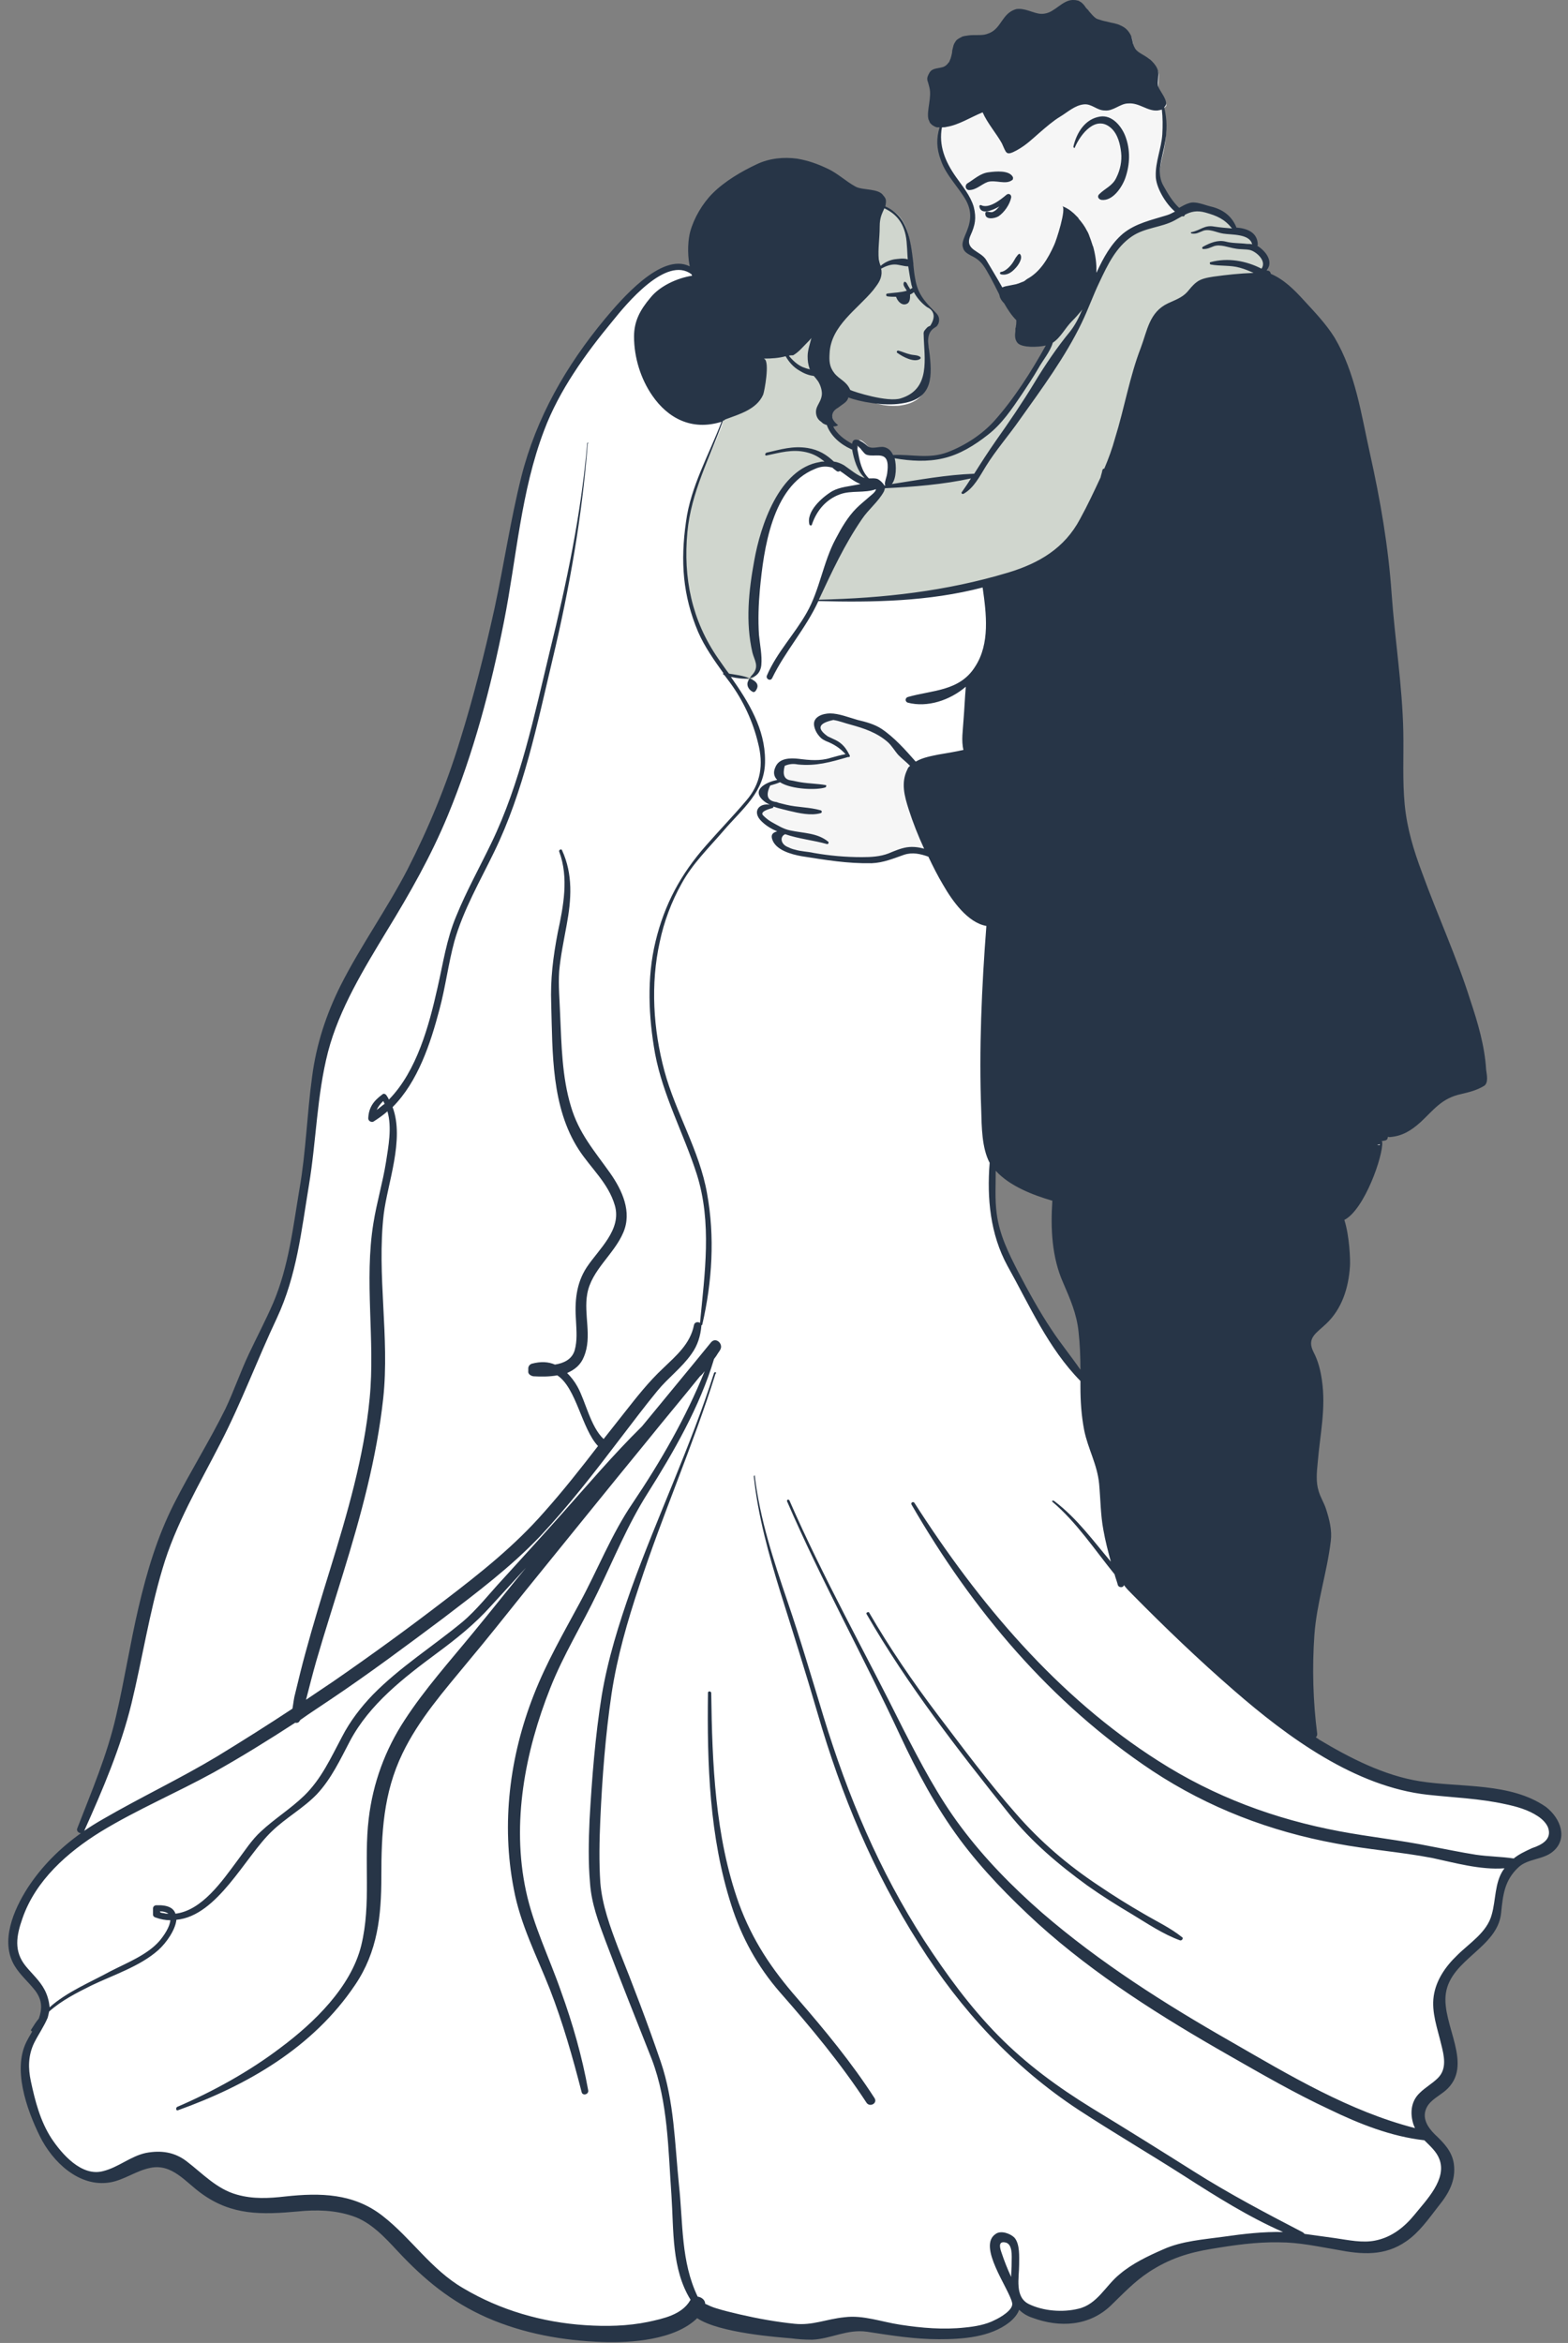 <?xml version="1.0" encoding="UTF-8" standalone="no"?><svg xmlns="http://www.w3.org/2000/svg" xmlns:xlink="http://www.w3.org/1999/xlink" fill="#273547" height="500.5" preserveAspectRatio="xMidYMid meet" version="1" viewBox="-1.7 -0.0 335.1 500.5" width="335.1" zoomAndPan="magnify"><rect x="-1.7" y="-0.0" width="335.1" height="500.5" fill="#808080" stroke="none"/><g id="change1_1"><path d="M328.5,387c-0.1-0.1-0.2-0.1-0.2-0.2c-0.9-0.7-2.1-1.3-3.4-1.8c-3.2-1.3-6.7-1.9-10.3-2.3 c-5.7-0.7-11.4-0.9-13.8-1.5c-5.7-1.2-11.2-3.5-16.5-6.3c-1.5-0.8-2.8-1.6-4.1-2.4c-0.1-0.1-1.6-1-1.6-1l0.8-0.6 c0.1-0.1,0.1-0.1,0.1-0.1c-0.9-7-1.1-14.2-0.6-21.3c0.3-3.8,1.1-7.5,1.9-11.1c0.6-2.9,1.3-5.9,1.6-8.9c0.3-2.3-0.3-4.5-1-6.5 c-0.2-0.6-0.4-1.1-0.7-1.7c-0.3-0.7-0.7-1.4-0.9-2.2c-0.7-2.1-0.4-4.3-0.2-6.3c0.1-1.7,0.3-3.4,0.5-5c0.5-4.2,1-8.2,0.4-12.6 c-0.3-2.3-0.9-4.2-1.7-5.8c-1.5-3,0.2-4.5,1.9-5.9c0.3-0.3,0.7-0.6,1-0.9c2.9-2.7,4.5-6.7,4.9-11.9c0.1-1.1-0.1-6.3-1.2-9.6 l-0.2-0.6l0.5-0.3c3.9-2,7.6-12.2,7.7-15.6l-1.7-0.7l2-0.5c0.3-0.1,0.6-0.2,0.9-0.3l-0.1-1.3l1.2,0.6c2.6-0.2,4.3-1.3,6.2-3 c0.6-0.5,1.1-1,1.6-1.5c2.1-2.1,3.9-3.9,7.5-4.6c1.8-0.4,3.2-0.8,4.6-1.6c0.5-0.3,0.3-1.6,0.2-2.3c0-0.2-0.1-0.3-0.1-0.5 c-0.3-5.2-1.9-10.3-3.4-14.7c-1.7-5.5-3.9-11-6.1-16.3c-1.4-3.6-2.9-7.2-4.2-10.9c-1.5-4.1-3.2-9.1-3.7-14.7 c-0.3-3.5-0.3-7-0.3-10.5c0-1.7,0-3.5,0-5.2c-0.1-5.9-0.8-12-1.4-17.9c-0.4-3.8-0.8-7.7-1.1-11.5c-0.6-9-2.1-18.4-4.6-29.7 c-0.3-1.5-0.7-3-1-4.5c-1.4-6.9-2.9-14-6.5-20.1c-1.6-2.6-3.7-4.9-5.8-7.1l-0.7-0.8c-1.8-2-4-4.2-6.8-5.5l-0.3-0.1l-0.1-0.4 c0-0.1,0-0.1-0.1-0.1c0,0-0.3,0-0.3,0l-0.8-0.5l0.5-0.6c0.4-0.5,0.5-1,0.4-1.5c-0.2-0.9-1-2-2.2-2.8l-0.6-0.3l0.3-0.6 c0-1.1-0.5-2.6-3.9-2.9l-0.5-0.1l-0.1-0.5c-0.9-2.1-2.5-3.4-5-4c-0.3-0.1-0.7-0.2-1.1-0.3c-0.8-0.2-1.6-0.5-2.4-0.5 c-0.3,0-0.5,0-0.7,0.1c-0.7,0.2-1.4,0.6-2,1l-0.4,0.3l-0.4-0.3c-1.4-1.2-2.3-2.8-3.1-4.4l-0.2-0.4c-1.5-2.4-0.9-5-0.3-7.5 c0.2-0.7,0.3-1.3,0.4-2c0.5-2.6,0.4-5.1-0.1-7.6l-0.1-0.4l0.4-0.3c0.1-0.1,0.3-0.2,0-0.9c-0.2-0.4-0.5-0.9-0.7-1.4 c-0.3-0.4-0.5-0.8-0.6-1.2l-0.1,0l-0.1-0.3l0-0.1v0c-0.1-0.6,0-1.1,0-1.7c0-0.5,0.1-1,0-1.5c-0.1-0.8-0.6-1.3-1-1.7 c-0.2-0.2-0.4-0.3-0.6-0.5c-0.4-0.3-0.8-0.6-1.3-0.9c-0.7-0.4-1.4-0.8-1.9-1.5c-0.5-0.8-0.6-1.4-0.7-2.1c-0.1-0.3-0.1-0.6-0.2-0.8 c-0.4-0.8-0.9-1.3-1.6-1.7c-0.1-0.1-0.2-0.1-0.3-0.2c-0.3-0.1-0.7-0.3-1.1-0.4c-0.3-0.1-0.5-0.1-0.8-0.2l-0.4-0.1 c-0.3-0.1-0.6-0.1-0.9-0.2c-0.1,0-0.3-0.1-0.5-0.1c-0.7-0.2-1.1-0.4-1.5-0.6c-0.6-0.3-1-0.7-1.4-1.4c-0.1-0.1-0.2-0.3-0.4-0.5 c-0.1-0.1-0.2-0.2-0.3-0.3c-0.2-0.2-0.3-0.4-0.5-0.6c-0.1-0.2-0.2-0.3-0.4-0.4c-0.2-0.2-0.3-0.3-0.4-0.4c-0.1-0.1-0.3-0.2-0.5-0.2 c-0.2-0.1-0.4-0.1-0.6-0.1l-0.1,0c-1,0.1-1.9,0.7-2.8,1.4c-0.9,0.7-1.9,1.3-3,1.5c-0.2,0-0.5,0.1-0.8,0.1c-0.9,0-1.6-0.2-2.4-0.5 l-0.3-0.1c-0.7-0.3-1.4-0.5-2.2-0.5c0,0,0,0,0,0c-0.2,0-0.4,0-0.6,0.1c-1.3,0.4-1.9,1.4-2.6,2.4c-0.7,1-1.4,2-2.7,2.6 c-0.3,0.2-0.6,0.3-1,0.4c-0.2,0-0.3,0.1-0.5,0.1c-0.7,0.1-1.4,0.1-2,0.1l-0.5,0c-0.6,0-1.2,0-1.7,0.2c-0.1,0-0.2,0.1-0.4,0.1 c-0.4,0.1-0.7,0.3-0.9,0.5c-0.2,0.2-0.3,0.3-0.4,0.5c-0.1,0.1-0.1,0.2-0.1,0.3c-0.1,0.3-0.2,0.7-0.3,1.1l-0.1,0.4 c-0.1,0.3-0.1,0.6-0.2,0.9c-0.1,0.5-0.3,0.9-0.5,1.3c-0.1,0.1-0.2,0.3-0.3,0.4c-0.3,0.4-0.8,0.8-1.3,1.1l-0.1,0l-0.1,0 c-0.4,0.1-0.8,0.2-1.1,0.3c-0.8,0.1-1.2,0.2-1.5,0.8c-0.4,0.5-0.3,0.8-0.3,1c0,0.1,0,0.2,0.1,0.3l0.1,0.3c0.1,0.3,0.2,0.6,0.2,0.9 c0.3,1.2,0.1,2.6-0.1,3.9c-0.2,1.1-0.3,2.1-0.1,2.9c0,0.1,0,0.2,0.1,0.2l0,0.1c0,0.1,0.1,0.2,0.2,0.3c0.1,0.1,0.1,0.1,0.2,0.2 c0.1,0.1,0.2,0.1,0.3,0.2c0.1,0.1,0.3,0.1,0.6,0.1c0.1,0,0.3,0,0.4,0l0.9,0l-0.2,0.8c-0.6,2.3-0.5,4.4,0.3,6.7 c0.6,1.8,1.9,3.5,3,5.1c0.8,1.1,1.7,2.2,2.3,3.4c1.5,2.9,1,5.2-0.3,8.1l-0.1,0.2c-0.2,0.6-0.5,1.3-0.3,1.9c0.1,0.5,0.5,0.8,1.2,1.2 l0.1,0c2.3,1.1,3.1,2.5,4.1,4.3l0.4,0.7c0.5,0.9,1.1,2,1.6,3l0.4,0.7l0,0.1c0,0.2,0.1,0.3,0.1,0.5c0.1,0.3,0.3,0.6,0.7,1l0.1,0.1 l0,0.1c0.9,1.5,1.6,2.6,2.5,3.4l0.2,0.2l0,0.3c0,0.5,0,1-0.1,1.5l-0.1,0.8c-0.1,0.9-0.1,1.5,0.3,2c0.3,0.3,1.2,0.6,2.8,0.6 c0.9,0,1.8-0.1,2.5-0.3l1.5-0.4l-0.8,1.4c-3.7,6.6-7.4,12.1-11.1,16.2c-2.6,2.9-6.3,5.4-10.3,6.9c-1.5,0.6-3.1,0.8-5.1,0.8 c-0.9,0-1.8-0.1-2.7-0.1c-0.9-0.1-1.8-0.1-2.7-0.1c-0.4,0-0.8,0-1.2,0l-0.4,0l-0.2-0.4c0,0,0,0,0,0c0-0.1,0-0.1,0-0.2 c-0.9-1.7-1.9-1.1-3.5-1.1c-1.5,0-1.3-0.2-2.4-1.3c-1.3-1.2-1.6-0.9-1.6,0l-0.1,1l-0.9-0.5c-1.5-0.8-3.3-2.1-4.2-4l-0.5-1l0.7,0 c-0.4-0.6-0.6-1.2-0.6-1.8c0-0.6,0.3-1.5,1.5-2.2l0.5-0.3c0.9-0.6,1.3-0.9,1.5-1.5l0.2-0.9l0.8,0.5c3,1.7,5.9,2.6,8.6,2.6 c0.6,0,1.2,0,1.7-0.1c4.8-0.7,6.7-4.1,6-10.7c0-0.4-0.1-0.7-0.1-1.1c-0.3-1.9-0.6-4.3,1.7-5.6c0.4-0.2,0.4-0.8,0.4-1 c0-0.5-0.3-0.8-0.8-1.3l-0.2-0.2c-1.9-1.9-3.5-3.8-4.1-7.1c-0.2-1-0.3-2-0.4-3l0-0.2l0,0l0,0l0-0.2c-0.3-2.5-0.6-5.1-1.4-7.2 c-0.2-0.6-0.4-1-0.7-1.5c-0.7-1.2-1.5-2-2.7-2.5c-0.3-0.1-0.5-0.3-0.8-0.4l-0.6-0.3l0.2-0.6c0.1-0.4,0.2-0.8,0.1-1.1 c-0.1-0.2-0.2-0.4-0.3-0.5l0,0l0,0c-0.5-0.7-1.7-0.8-3-1c-0.9-0.1-1.9-0.3-2.7-0.6c-1-0.6-1.9-1.2-2.8-1.9c-1.1-0.8-2.1-1.5-3.2-2 c-2.2-1-4.1-1.7-6.2-2c-0.8-0.1-1.5-0.2-2.3-0.2c-2.2,0-4.3,0.4-6,1.3c-2.7,1.3-6.5,3.3-9.2,6.1c-2.1,2.1-3.9,5.1-4.6,7.9 c-0.4,1.7-0.6,4.4-0.1,7.1l0.3,1.4l-1.3-0.6c-0.7-0.3-1.4-0.5-2.1-0.5c-5.5,0-12.5,8.3-15.1,11.5c-2.9,3.5-5.4,6.9-7.6,10.4 c-0.2,0.4-0.4,0.7-0.6,0.9c-5.6,8.1-8.4,16.5-10.3,25.4c-1,4.5-1.9,9-2.7,13.5c-0.7,3.7-1.4,7.5-2.2,11.2 c-2.3,10.6-4.8,19.9-7.4,28.4C94.4,167.7,90.7,177,86,186c-2.1,4.1-4.6,8.2-7,12.1c-2.5,4.1-5.1,8.4-7.3,12.7 c-3.2,6.4-5.2,12.7-6,19.3c-0.5,3.4-0.8,6.9-1.1,10.3c-0.4,4.5-0.8,9.2-1.6,13.8c-0.2,1.4-0.4,2.7-0.7,4.1c-1.1,6.8-2.2,13.8-5,20.4 c-1,2.4-2.2,4.7-3.3,7c-0.6,1.3-1.3,2.6-1.9,3.9c-0.9,1.9-1.7,3.9-2.5,5.8c-0.8,1.9-1.6,4-2.5,5.9c-1.8,3.7-3.8,7.3-5.8,10.8 c-1.7,3.1-3.6,6.3-5.2,9.6c-3.9,7.8-6.1,15.9-7.5,22c-0.9,3.8-1.7,7.8-2.4,11.6c-0.7,3.8-1.5,7.8-2.4,11.6c-1.6,7-4.1,13.4-6.8,20.2 c-0.3,0.7-0.6,1.4-0.8,2.1c-0.2,0.6-0.5,1.2-0.7,1.8l0.8,1.1l-0.3,0.2c-1.9,1.4-3.7,2.8-5.3,4.4c-0.3,0.3-0.6,0.6-0.9,0.9 c-0.1,0.1-0.2,0.2-0.3,0.3c-0.4,0.4-0.7,0.8-1.1,1.2c-0.1,0.1-0.2,0.2-0.2,0.2c-0.2,0.2-0.4,0.5-0.6,0.8c-1,1.2-2,2.5-2.8,3.8 c-2.9,4.5-5.7,11-2.8,15.9c0.7,1.2,1.6,2.1,2.6,3.2c0.6,0.7,1.2,1.3,1.8,2.1c1.5,2,1.8,4.2,0.9,6.7l0,0.1l-0.1,0.1 c-0.3,0.4-0.7,0.9-1,1.3l0.4-0.1c-1.1,1.9-2.3,3.4-2.7,5.3c0,0.1,0,0.2-0.1,0.3c-1.5,5.8,1.5,13.2,3.6,17.5 c2.2,4.5,6.8,9.7,12.7,9.7c0.5,0,1.1,0,1.6-0.1c1.5-0.2,2.8-0.9,4.3-1.5c1.4-0.6,2.8-1.3,4.3-1.6c0.5-0.1,1.1-0.2,1.6-0.2 c3.1,0,5.4,2,7.6,3.9c0.8,0.7,1.6,1.3,2.4,1.9c3.9,2.8,8,4,13.6,4c2.2,0,4.4-0.2,6.6-0.4c1.4-0.1,2.7-0.2,3.9-0.2 c3,0,5.6,0.4,8.1,1.2c4,1.3,7,4.6,9.7,7.5l0.2,0.2c6.4,6.8,12,11,18.9,14c7.1,3.1,15.3,4.8,24.4,5.1c0.6,0,1.2,0,1.9,0 c5.9,0,13.7-0.9,17.8-4.9l0.4-0.4l0.5,0.3c4.1,2.8,15.2,3.8,18.8,4.1l0.9,0.1c1.5,0.2,3,0.3,4.5,0.3c1.6-0.1,3.1-0.5,4.7-0.9 c1.7-0.5,3.5-0.9,5.5-0.9c0.6,0,1.1,0,1.7,0.1l0.5,0.1c5,0.8,9.8,1.5,14.8,1.5c5,0,10.7-0.4,14.6-3.5c1-0.8,1.6-1.5,1.9-2.4l0.4-1.1 l0.8,0.8c0.6,0.6,1.5,1.1,2.5,1.5c2.2,0.8,4.5,1.3,6.6,1.3c3.7,0,6.9-1.3,9.5-3.7c0.5-0.5,1-1,1.5-1.4c2.1-2.1,4.2-4.1,6.8-5.8 c4-2.6,8.1-4.1,13.6-5c4.3-0.7,8.9-1.4,13.7-1.4c0.3,0,0.6,0,0.9,0c3.5,0,7,0.6,10.3,1.2c0.7,0.1,1.5,0.3,2.2,0.4 c1.7,0.3,4,0.7,6.1,0.7c3.1,0,5.7-0.8,8-2.4c2.3-1.6,4.1-3.9,5.9-6.2c0.3-0.4,0.6-0.8,0.9-1.2c1.9-2.4,3.6-5,3.2-8.6 c-0.4-2.4-1.9-4-3.9-5.9c-2.2-2.3-2.9-4.4-1.8-6.5c0.6-1.3,1.9-2.1,3-2.9c0.4-0.3,0.9-0.6,1.2-0.9c3.6-3.1,2.4-7.4,1.1-11.9 c-0.8-2.8-1.6-5.8-1.2-8.5c0.6-3.8,3.4-6.4,6.1-8.8c2.7-2.4,5.3-4.8,5.7-8.3c0.4-3.9,0.7-7.2,3.9-10.2c1.1-1.1,2.6-1.5,4.1-1.9 c1.3-0.4,2.5-0.7,3.4-1.5c1.1-0.9,1.6-2.1,1.5-3.4C331.2,389.9,330.1,388.1,328.5,387z M229.7,294.6c0-0.1,0-0.3,0-0.4 c-5.7-7.1-11.5-16.1-15.3-24.4c-4.3-7.4-3.9-13-3.9-21.3l1.1,1.2c2.3,2.5,6.3,4.6,11.8,6.2l0.5,0.2l0,0.6 c-0.4,7.3,0.3,12.6,2.3,17.2l0.2,0.5c1.4,3.3,2.7,6.4,3.1,10.2c0.3,2.9,0.4,5.8,0.4,8.2l0,2.3L229.7,294.6z" fill="#ffffff"/></g><g id="change2_1"><path d="M250.5,45.4c-0.8,0.5-1.4,1-2.6,1.3c-3.2,0.9-7.1,1.9-9.7,4.3c-2.1,2-4,5.4-5.4,8.5 c-0.2,1.2-0.6,2.4-1.2,3.5c-0.7,1.1-2.4,0.1-1.7-1c2-3.3,0.9-8.5-0.9-11.7c-0.5-1-1.3-2.2-2.2-3.5c-0.3,1.6-0.6,3.2-0.8,3.7 c-0.7,1.8-1.4,3.7-2.6,5.3c-0.1,0.1-0.1,0.2-0.2,0.4c-1.5,2.1-3.4,4-5.6,5.1c-1.4,0.9-2.8,1.4-4.4,1.5c-0.6,0-0.9-0.4-0.9-0.8 c-0.2-0.2-0.3-0.6-0.3-0.9c-0.8-1.3-1.7-2.7-2.4-4c-0.6-1.3-0.9-1.7-2.2-2.6c-0.9-0.4-2.2-0.4-2.6-1.7c-0.4-1.4,1.8-4,1.8-5.7 c0-5-4.5-8.4-6.5-12.8c-1.1-2.4-1.2-4.7-0.6-7.1c0.1,0,0.1,0,0.2,0c0.1-0.6,0.3-1.2,0.9-1.5c0.8-0.4,1.7-0.5,2.5-0.7 c1.3-0.3,2.7-0.7,3.8-1.5c0.7-0.5,1.4-0.9,2.3-1c0.9-0.1,1.2,0.9,0.8,1.5c1.3,3.3,3.9,8.5,7.9,5.6c2.1-1.6,4-3.5,6.2-5 c2.2-1.5,5.3-4.4,8-3c1.8,0.3,3.5,1.4,5.2,0.6c3.4-1.5,5.8,0.1,9.1,1c0.1,0,0.1,0,0.1,0.1c0.2,0,0.3-0.1,0.5-0.2 c0.6,3.3,0.3,6.6-0.5,10c-0.6,2.8-1.3,4.5,0.2,7.1C247.6,41.8,248.9,44.4,250.5,45.4z M194.1,163.8c-0.9-1.2-2.2-2-3.2-3.1 c-1.1-1.5-2.1-2.9-3.7-3.9c-2.5-1.7-5.9-2.4-8.8-3.2c-1.3-0.3-3.1-0.9-4.4-0.3c-1.7,1-0.8,2.9,0.2,3.9c1.2,1,2.5,1.2,3.6,1.8 c0.8,0.6,1.4,1.6,1.9,2.4c-1.8,0.2-3.8,1.2-5.7,1.5c-1.2,0.2-2.5,0-3.6,0c-1.1,0-2.8-0.5-3.9-0.2c-1.1,0.5-2.6,1.6-2.1,2.9 c0.1,0.3,0.4,0.6,0.7,0.8l-0.1,0.3c-1,0.4-3,0.6-3.6,1.4c-0.1,0.1-0.1,0.2-0.2,0.3c-0.8,1.4,0.8,2.8,2.4,3.3l-0.2,0.6 c-0.8,0-1.6-0.2-2.4,0.3c-1.9,1.3,2,3.4,3.3,4.3c0.8,0.4,1.5,0.7,2.3,0.9c0.2,0.1,0.5,0.1,0.7,0.2c-0.2-0.1-0.5-0.1-0.7-0.2 c-1.4-0.2-3,0.1-2.9,1.3c0.2,1.7,4.5,3,6,3.2c3.3,0.3,5.6,1.3,8.8,1.3c3.1,0,7.1,0.5,9.9-0.6c1.8-0.7,3.1-1.3,5-1.5 c1.6,0,2.7,0.6,4.2,1.1c-1.5-3.2-2.6-6.2-3.3-8.2C193.2,171.4,191.2,166.1,194.1,163.8z" fill="#f6f6f6"/></g><g id="change3_1"><path d="M314.8,231.4c-1.9,1.6-4.9,1.6-7.5,2.6c-4.2,1.9-6.5,8.4-12,8.4l-1,1c-1.1,0-2,0.5-2.9,0.8 c-0.1,0.1-0.2,0.1-0.4,0.1c-4.2,1.9-8.1,4.5-12.3,6.5c-10.1,3.6-21.1,4.2-31.5,5.5c-7.4,0.9-16.3,1.2-23.7-0.7 c-0.7-0.2-1.3-0.4-2-0.6c-3.6-1.3-8.4-3.6-10.7-6.5c-0.2-0.4-0.4-0.9-0.6-1.3c-1-2.8-1.1-6.2-1.4-8.7c-0.4-14.5,0.9-27.1,0.9-41.5 c-4.9-1-9.1-8-12.1-14.4c-1.5-3.2-2.6-6.2-3.3-8.2c-1.1-3-3.1-8.3-0.2-10.6c0.1-0.1,0.1-0.1,0.2-0.1c2.2-1.6,7-2,10.6-2.6 c0.9-0.2,1.6-0.3,2.3-0.6c4.5-1.5,8.8-3.2,13-5.3c4.1-2.1,7.3-4.7,11.3-7.1c3.3-2,5.7-1.8,8.4-0.7c0.6,1.9,1.6,3.4,3.2,2.5 c0,0,0-0.1,0-0.1c-1.6,0.9-2.6-0.5-3.2-2.4c0,0,0,0,0,0c-0.5-1.4-0.8-3.1-0.9-3.9c1.6-0.3,3,0.3,4.5,0.9c0,0-0.1-0.1-0.1-0.1 c-1.4-0.5-2.9-1.2-4.5-0.9c0.1,0.8,0.4,2.4,0.9,3.9c-2.7-1.1-5.1-1.3-8.4,0.7c-4,2.4-7.1,5.1-11.3,7.1c-4.2,2.1-8.6,3.9-13,5.3 c-0.7,0.2-1.4,0.4-2.3,0.6v-0.1c-0.6-3.9,0.3-10.7,0.3-15.6c0.3-0.3,0.7-0.6,1-1c4.2-5.2,3.6-12.7,2.6-19.2l-0.2-0.6 c1.1-0.3,2.2-0.6,3.3-1c2.6-1,5.2-1.5,7.8-2.6c1.9-1,3.9-2.4,5.5-3.7c2.9-2.4,4.7-6.3,6.5-9.4c0.7-1.4,1.4-2.9,2-4.4 c-1,6.9,2.4,14.9,3.2,21.1c0.6,4.2-1.1,8.5-0.2,12.7c0.3,1.4,0.9,2.3,1.8,3.2c-0.8-0.8-1.5-1.8-1.7-3.1c-0.9-4.2,0.8-8.5,0.2-12.7 c-0.8-6.1-4.2-14.2-3.2-21.1c0.9-2.1,1.8-4.3,2.7-6.5c2.3-5.8,3.6-12.2,5-18.3c0.5-2.3,1.3-4.4,2.1-6.5c1-2.8,1.1-5,3.9-6.5 c1.1-0.6,2.4-1.1,3.7-1.8c1.3-0.8,2.1-2.1,3.2-3.1c1.6-1.4,10.5-1.8,14.8-1.8c4.2,1.3,8.1,6.8,11,10.1c5.2,5.5,7.5,13.6,8.8,21.1 c1.6,7.1,3.2,14.3,4.5,21.4c1.6,8.8,1.6,17.9,2.6,26.6c0.6,7.1,1.6,14,1.6,21.1c0,7.5-0.3,15.3,1.9,22.1c3.9,12,9.7,24,13,36.4 C313.8,222.3,314.8,226.9,314.8,231.4z" fill="#273547"/></g><g id="change4_1"><path d="M269.3,58.9c-0.1,0-0.1,0-0.2,0c-4.3,0-13.2,0.3-14.8,1.8c-1.1,1-1.9,2.3-3.2,3.1c-1.3,0.6-2.6,1.1-3.7,1.8 c-2.8,1.5-2.9,3.7-3.9,6.5c-0.8,2.1-1.6,4.2-2.1,6.5c-1.5,6.2-2.8,12.5-5,18.3c-0.9,2.2-1.7,4.4-2.7,6.5c-0.6,1.5-1.3,2.9-2,4.4 c-1.8,3.1-3.6,7-6.5,9.4c-1.6,1.3-3.6,2.8-5.5,3.7c-2.6,1.1-5.2,1.6-7.8,2.6c-1.1,0.4-2.2,0.7-3.3,1c-3.5,0.9-7,1.5-10.5,2.1 c-8.3,1.3-16.6,1.5-25,1.5l-0.3-0.1c1-2.4,1.8-5,3-7.6c1.9-4.5,4.3-9.1,7.8-12.8c0.9-0.9,3-2.4,3.1-3.5c0.5,0,1-0.1,1.6-0.1 l-0.1-0.6c0.9-1.1,1.1-4.1,0.6-5.4c-0.2-0.2-0.2-0.4-0.3-0.5c2.7,0,5.5,0.6,8.2,0.4c3.7-0.2,7.8-2.2,10.6-4.3 c3.9-2.6,6.7-6.7,9.3-10.6c1.3-1.7,2.4-3.7,3.5-5.6c0.7-1.2,1.7-2.3,2.3-3.6c1-3.6,4.1-6.4,6.6-9.1c1.7-1.8,3.1-3.9,4.5-5.9 c1.4-2.8,3.1-5.8,5-7.6c2.6-2.4,6.5-3.5,9.7-4.3c1.1-0.3,1.7-0.8,2.5-1.4c0.4-0.3,0.8-0.6,1.3-0.9c1.5-0.9,3.5,0,5.2,0.4 c2.4,0.4,4.5,2.3,5.6,4.4c1.2,0.1,2.3,0.4,3.1,1c0.6,0.4,1.2,2.1,1.2,3c1.5,1,3.2,3.2,1.3,4.7l-0.1,0.1 C268.5,58.4,268.9,58.7,269.3,58.9z M176,98.9h0.3c2,0.3,3.2,1.8,4.9,2.8c0.6,0.5,1.3,0.9,1.9,1.1h0.9v-0.5 c-1.5-1.1-2.2-3.5-2.6-5.2c-0.1-0.7-0.2-1.3-0.3-1.8l-0.5,0.1c-1.5-0.8-3.6-2.3-4.5-4c0.1-0.3,0.1-0.6-0.3-0.9 c-2.4-2.2-0.3-5.6-0.9-8.2c-0.3-1.3-0.9-2.5-1.4-3.7c0,0,0,0,0,0c1.4,2.6,4.4,4.5,7.4,6.1c0.2,0.1,0.3,0.1,0.5,0.1 c2.1,1,3.8,1.1,6.7,1.1c6.4,0,8.9-3,8.9-5.5c0-2.2-0.2-4.3-0.4-6.4c-0.1-0.9-0.5-2.2-0.1-3c0.4-0.9,1.8-0.9,2.3-1.7 c0.5-1.9-1.7-3-2.7-4.1c-1.2-1.1-2.1-2.6-2.4-4.1s-0.6-3-0.7-4.5c-0.1-1-0.2-2.1-0.2-3.1c-0.1-2.1-0.3-4.1-1.4-6 c-1-1.8-2.3-2.7-4-3.2c-0.1,0.2-0.1,0.4-0.2,0.6c-0.4-0.6-1.3-0.7-1.7,0c-2.1,3.5-1.4,7.5-0.8,11.3c-2.2,6.2-9.3,10.5-11.3,16.9 c0-1-0.1-2-0.1-2.9c0-1-1.4-1.4-1.9-0.5c-2.1,3.7-4.6,4.8-8.5,6c-1.2,0.3-2.1,1.1-2.3,2.2c-0.1,0.4,0,0.9,0.1,1.3 c0.7,4.4-1.9,6.9-5.4,8.8c-1.7,0.9-2.5,1.1-2.7,2.9c-2.6,6.9-6.4,13.5-7.3,20.9c-0.7,6.1-1.3,11.4,0.4,17.1 c1.7,5.7,4.1,10.7,7.8,15.2c0.1,0.1,0.1,0.2,0.2,0.3c1,0.3,1.9,0.2,3,0.4c1,0.2,1.3,0.2,2,0.9c0.4-0.8,1.3-1.4,1.5-2 c0.5-0.7,0.3-2,0.3-3c0-0.6-0.2-0.9-0.4-1.5c-1.3-7.3-0.2-15.3,1.3-22.7C162.8,109.3,167.6,98.5,176,98.9z" fill="#d0d6ce"/></g><g id="change5_1"><path d="M227.7,31.3c0.7-3,2.5-5.9,5.7-6.4c2.6-0.4,4.6,2.1,5.4,4.2c1.1,2.9,1,6,0,8.9c-0.7,2-2.7,5-5.1,4.7c-0.6-0.1-1-0.7-0.5-1.2 c1.3-1.3,2.9-1.8,3.7-3.6c0.8-1.6,1.2-3.5,1-5.3c-0.2-1.8-0.7-3.9-2.1-5.2c-3.3-3-6.6,1.3-7.8,4.1C228,31.7,227.7,31.6,227.7,31.3z M183.5,344.8c8.7,15.1,19.6,29.1,30.4,42.6c4.8,6,10.6,10.9,16.8,15.4c3.1,2.2,6.3,4.2,9.5,6.1c3.3,2,6.7,4.3,10.3,5.6 c0.4,0.1,0.8-0.5,0.4-0.7c-2.5-2-5.5-3.4-8.2-5c-3.3-1.9-6.5-3.9-9.6-6c-6.5-4.3-12.5-9.4-17.7-15.4c-5.9-6.7-11.3-14-16.7-21.1 c-5.3-7-10.3-14.3-14.7-21.9C183.8,344.3,183.3,344.5,183.5,344.8z M150.3,361.7c0-0.5-0.7-0.5-0.7-0.1c-0.2,15.2,0.3,30.8,5,45.4 c2.2,6.9,5.6,13.1,10.4,18.6c6.6,7.5,13,15.2,18.5,23.6c0.7,1,2.4,0.1,1.7-1c-4.9-7.6-10.6-14.5-16.5-21.3 c-5.5-6.3-9.6-12.4-12.5-20.3C151.1,392.3,150.5,376.7,150.3,361.7z M194.9,76.7c0.2-0.1,0.2-0.4,0-0.5c-0.6-0.4-1.4-0.3-2.1-0.5 c-0.9-0.2-1.7-0.6-2.5-0.8c-0.3-0.1-0.5,0.4-0.2,0.5C191.2,76.2,193.6,77.5,194.9,76.7z M214.7,38.4c0.1-0.1,0.1-0.3,0.1-0.5 c-0.7-1.6-3.7-1.3-5.2-1.1c-1.8,0.2-3.1,1.5-4.6,2.4c-0.6,0.5-0.3,1.4,0.4,1.4c1.5,0,2.6-1.2,3.9-1.7 C211,38.3,213.3,39.6,214.7,38.4z M330.2,395.5c-2.1,1.8-5.4,1.5-7.4,3.4c-3,2.8-3.3,5.9-3.7,9.8c-0.8,7.4-10.7,9.8-11.8,17.1 c-1,6.7,6.2,15.4-0.1,20.8c-1.3,1.1-3.2,2-4,3.6c-1.1,2.2,0.2,4.2,1.7,5.7c1.9,1.8,3.7,3.6,4.1,6.3c0.5,3.6-1.1,6.4-3.3,9.1 c-2.1,2.7-4.1,5.6-6.9,7.5c-4.6,3.2-9.5,2.8-14.7,1.8c-4.1-0.7-8.2-1.6-12.4-1.6c-4.9-0.1-9.7,0.6-14.5,1.4c-4.9,0.8-9,2.1-13.3,4.9 c-3.2,2.1-5.5,4.6-8.2,7.2c-4.6,4.4-10.9,4.8-16.8,2.6c-1.2-0.4-2.1-1-2.8-1.7c-0.3,0.9-1,1.8-2.1,2.7c-4.1,3.2-10,3.6-15,3.6 c-5.2,0-10.2-0.8-15.4-1.6c-4.3-0.6-7.6,1.5-11.7,1.7c-1.6,0-3.1-0.1-4.6-0.3c-2.3-0.2-15.3-1.1-20-4.3c-4.8,4.7-14.2,5.3-20.2,5.1 c-8.5-0.3-16.9-1.8-24.7-5.2c-7.7-3.4-13.4-8.1-19.1-14.2c-2.7-2.9-5.7-6.2-9.6-7.5c-3.8-1.3-7.8-1.4-11.7-1 c-7.7,0.7-14.1,0.9-20.6-3.8c-3.4-2.4-6.3-6.5-11-5.5c-3,0.6-5.6,2.6-8.6,3.1c-6.6,1.1-12.3-4.4-15-9.9c-2.8-5.7-6-14.6-2.6-20.6 c0.3-0.6,0.7-1.2,1-1.8C5,434,4.8,433.7,5,433.5c0.5-0.8,1-1.6,1.6-2.3c0.7-2,0.8-3.9-0.8-6c-1.4-1.8-3.2-3.3-4.4-5.3 c-3.1-5.2-0.2-11.9,2.8-16.6c3-4.6,6.9-8.5,11.4-11.7c-0.5,0-1-0.5-0.8-1c3.1-8,6.4-15.7,8.3-24c1.8-7.7,3-15.5,4.8-23.2 s4-15.1,7.6-22.2c3.5-6.9,7.6-13.4,11-20.3c1.8-3.8,3.2-7.9,5-11.7c1.7-3.6,3.6-7.2,5.2-10.9c3.3-7.8,4.2-16,5.6-24.3 c1.4-8,1.6-16,2.7-24c0.9-6.9,3-13.3,6.1-19.5c4.3-8.5,9.9-16.3,14.3-24.8c4.5-8.8,8.3-18,11.2-27.5c2.9-9.3,5.3-18.8,7.4-28.3 c2-9.3,3.4-18.8,5.7-28c3.2-12.7,9.6-23.8,17.9-33.8c3.2-3.8,12-14.3,18.1-11.2c-0.6-3-0.3-5.9,0.1-7.4c0.8-2.9,2.6-6,4.8-8.2 c2.6-2.6,6.2-4.7,9.4-6.2c2.7-1.3,5.8-1.6,8.7-1.2c2.3,0.4,4.3,1.1,6.4,2.1c2.2,1,3.9,2.7,6.1,3.9c1.6,0.8,4.9,0.3,5.9,1.9 c0.2,0.2,0.4,0.5,0.5,0.8c0.1,0.5,0,1-0.1,1.5c4.8,2.1,5.4,7.1,6,12.2c0,0,0,0,0,0c0,0.1,0,0.2,0,0.3c0.1,1,0.2,2,0.4,3 c0.5,3,1.9,4.7,3.9,6.7c0.6,0.6,1.2,1.1,1.2,2c0,0.6-0.2,1.3-0.8,1.6c-2.3,1.3-1.4,3.9-1.2,6c0.6,5.4,0.2,9.4-6.1,10.3 c-3.7,0.6-9-0.4-11.3-1.3c-0.2,1-1.2,1.4-2.2,2.2c-1.8,1-1.5,2.6,0,3.7c-0.2,0.2-0.6,0.3-1,0.3c0.8,1.7,2.4,2.8,4,3.7 c0.2-1.7,2.1-0.6,3.2,0.4c0.9,0.9,2.5,0.1,3.6,0.3c1,0.2,1.6,0.9,2,1.7c3.9-0.2,7.6,0.9,11.6-0.6c3.7-1.4,7.4-3.8,10-6.7 c4.2-4.7,7.9-10.5,11-16.1c-1.7,0.4-5,0.5-6-0.5c-0.7-0.8-0.6-1.7-0.5-2.6c0,0,0,0,0-0.1c0-0.1,0-0.2,0-0.3c0-0.1,0-0.3,0.1-0.4 c0,0,0-0.1,0-0.1c0,0,0,0,0-0.1c0.1-0.4,0.1-0.9,0.1-1.3c-1-1-1.8-2.2-2.6-3.6c-0.4-0.4-0.7-0.8-0.9-1.3c-0.1-0.3-0.1-0.5-0.2-0.7 c-0.6-1.2-1.2-2.4-1.8-3.5c-1.2-2.1-1.8-3.6-4.2-4.7c-0.7-0.4-1.5-0.8-1.7-1.7c-0.3-0.8,0.1-1.7,0.4-2.5c1.2-2.7,1.7-4.8,0.3-7.5 c-1.6-2.9-4.3-5.4-5.4-8.6c-1-2.6-1-4.8-0.3-7.1c-0.2,0-0.3,0-0.4,0c0,0-0.1,0-0.1,0c-0.2,0-0.4-0.1-0.6-0.2c0,0,0,0,0,0 c-0.2-0.1-0.3-0.2-0.5-0.3c0,0,0,0,0,0c-0.1-0.1-0.2-0.2-0.3-0.3c0,0,0,0-0.1-0.1c-0.1-0.1-0.1-0.2-0.2-0.4c0,0,0-0.1-0.1-0.2 c0-0.1-0.1-0.2-0.1-0.3c-0.4-1.8,0.8-4.7,0.2-6.8c-0.1-0.4-0.2-0.8-0.3-1.1c0-0.1-0.1-0.2-0.1-0.3c-0.1-0.5,0-0.9,0.4-1.6 c0.6-1.1,1.7-0.9,3-1.3c0.5-0.2,0.8-0.5,1.1-0.9c0.1-0.1,0.2-0.2,0.2-0.3c0.2-0.4,0.3-0.7,0.4-1.1c0.1-0.4,0.2-0.8,0.2-1.2 c0.1-0.4,0.2-0.8,0.3-1.2c0.1-0.1,0.1-0.3,0.2-0.4c0.1-0.2,0.3-0.5,0.5-0.7c0.4-0.3,0.8-0.5,1.2-0.7c0.1,0,0.3-0.1,0.4-0.1 c0.6-0.1,1.2-0.2,1.9-0.2c0.2,0,0.3,0,0.5,0c0.6,0,1.3,0,1.9-0.1c0.1,0,0.3-0.1,0.4-0.1c0.3-0.1,0.6-0.2,0.8-0.3 c2.4-1.1,2.6-4.1,5.4-5c0.3-0.1,0.5-0.1,0.8-0.1c0.9,0,1.8,0.3,2.7,0.6c0.9,0.3,1.8,0.6,2.8,0.4c2.1-0.3,3.7-2.8,5.9-2.9 c0.3,0,0.7,0,1,0.1c0.3,0,0.5,0.2,0.7,0.3c0.2,0.1,0.4,0.3,0.6,0.5c0.3,0.3,0.5,0.7,0.8,1c0.1,0.1,0.2,0.2,0.3,0.3 c0.1,0.2,0.3,0.4,0.4,0.5c0.5,0.6,0.8,0.9,1.2,1.2c0.3,0.2,0.8,0.3,1.4,0.5c0.1,0,0.3,0.1,0.4,0.1c0.4,0.1,0.9,0.2,1.3,0.3 c0.3,0.1,0.6,0.1,0.9,0.2c0.4,0.1,0.8,0.2,1.2,0.4c0.1,0.1,0.3,0.1,0.4,0.2c0.8,0.4,1.4,1,1.9,2c0.1,0.3,0.2,0.7,0.3,1 c0.1,0.6,0.2,1.1,0.6,1.8c0.6,0.9,1.9,1.3,3,2.2c0.2,0.1,0.4,0.3,0.6,0.5c0.6,0.6,1.1,1.3,1.3,2.1c0.2,1.1-0.2,2.2,0,3.2 c0,0,0,0,0,0c0.2,0.7,1.1,1.8,1.5,2.8c0.3,0.7,0.3,1.3-0.2,1.7c0.6,2.5,0.7,5.1,0.1,7.9c-0.5,3-1.9,6.2-0.2,9 c0.9,1.6,1.9,3.3,3.3,4.6c0.7-0.4,1.4-0.8,2.1-1c1.4-0.5,3.3,0.4,4.6,0.7c2.6,0.6,4.5,2,5.5,4.4c0,0,0,0.1,0,0.1 c2.3,0.2,4.5,1,4.6,3.6c0,0.1,0,0.2-0.1,0.3c1.9,1.2,3.5,3.4,2,5.3c0,0,0,0,0.1,0c0,0,0,0,0,0c0.5,0,0.7,0.3,0.8,0.7 c2.8,1.2,5,3.4,7,5.6c2.3,2.5,4.8,5.1,6.6,8c4.5,7.6,5.7,16.4,7.6,24.9c2.2,9.9,3.9,19.7,4.6,29.8c0.7,9.8,2.3,19.7,2.5,29.5 c0.1,5.2-0.2,10.4,0.3,15.6c0.5,5.1,1.9,9.7,3.7,14.5c3.3,9.1,7.4,18,10.3,27.2c1.6,4.8,3.1,9.8,3.4,14.9c0.1,0.9,0.6,2.9-0.5,3.5 c-1.5,0.9-3.1,1.3-4.8,1.7c-4.2,0.9-5.8,3.3-8.7,6c-2,1.8-3.9,3-6.6,3.2c-0.1,0-0.3,0-0.4-0.1c0,0.3-0.1,0.7-0.5,0.8 c-0.3,0.1-0.6,0.1-0.9,0.2c0.1,0,0.2,0.1,0.2,0.2c0.2,2.9-3.8,14.4-8.1,16.6c1.1,3.4,1.3,8.6,1.2,9.9c-0.3,4.6-1.7,9.1-5.1,12.3 c-2.1,2-4.2,3-2.7,6c1,1.9,1.5,3.9,1.8,6c0.9,6.1-0.4,11.6-0.9,17.7c-0.2,2-0.4,4.1,0.2,6c0.4,1.4,1.2,2.6,1.6,3.9 c0.7,2.2,1.3,4.5,1,6.8c-0.8,6.7-3,13.2-3.5,20c-0.5,7.1-0.3,14.2,0.6,21.2c0,0.3-0.1,0.6-0.3,0.7c0.2,0.2,0.5,0.3,0.7,0.5 c6.5,3.9,13.9,7.7,21.5,8.9c8.7,1.4,19.4,0.2,27,5.5C331.9,388.5,333.4,392.8,330.2,395.5z M293.2,244.4c-0.2,0.1-0.4,0.1-0.6,0.2 l0.6,0C293.2,244.5,293.2,244.5,293.2,244.4C293.2,244.4,293.2,244.4,293.2,244.4z M256.1,60.8c-2,0.6-2.7,2.8-4.6,3.7 c-2.9,1.3-5.6,2.3-6.7,5.5c-1.9,5.7-3.1,11.3-4.5,17.1c-1.4,5.8-3.3,11.5-5.8,17c-0.2,0.4-0.4,0.9-0.6,1.3 c-0.3,6.2,2.4,12.3,3.4,18.4c0.7,3.8-0.5,7.6-0.2,11.4c0.4,4.5,3.4,5.7,6.4,8.2c0.1,0,0.2,0.1,0.2,0.1c0,0,0,0.1-0.1,0.1 c0.1,0.1,0.2,0.2,0.4,0.3c0.6,0.6,0,1.8-0.9,1.5c-1.1-0.4-2-0.7-3.1-0.8c0.1,0.7,0.3,1.4,0.5,2.1c1.1,0.5,2.1,1,3,1.6 c0.3,0.1,0.5,0.5,0.5,0.8c0,0.3,0,0.6,0,0.9c0,0.4-0.3,0.7-0.7,0.9c-2.1,0.9-3.3-0.6-4.1-2.5c-5-1.8-8.9,1.6-12.9,4.4 c-6.8,4.6-15.2,8.6-23.4,9.9c-3.6,0.6-9.7,0.9-9.2,5.9c0.3,3,1.4,5.8,2.4,8.6c0.6,1.6,1.2,3.2,1.9,4.9c0,0,0.1,0,0.1,0 c0.5,0.2,0.6,0.6,0.3,0.9c1.9,4.4,4.4,8.9,7.9,11.8c1.1,0.9,2.1,1.3,3.1,1.5c0.2-0.2,0.6-0.2,0.8,0.1c2.4,0,4.7-1.7,7.3-3.1 c3-1.7,5.7-4.1,8.9-5.3c0.7-0.2,1.3-0.5,2-0.7c0-0.2,0-0.3,0.1-0.5c1.3-1.2,3.2-1.4,5.3-1.1c1.8-0.5,3.5-1.1,5.3-1.8 c4.1-1.8,7.9-4.4,11.9-6.4c7.5-3.6,15.8-4.6,20.4-12.5c4.9-8.5,5.6-18.5,7.9-27.8c2.3-9.6,4.7-19.2,7.4-28.8 c0.1-0.4,0.8-0.2,0.7,0.2c-1.9,10.7-4.6,21-7.1,31.5c-2.1,8.8-2.8,18.7-8.1,26.4c-1.8,2.6-4.1,5-6.9,6.6c-3.2,1.9-6.5,2.7-9.8,4 c-4.7,1.8-8.8,4.5-13.2,6.8c-1.9,0.9-3.9,1.6-5.8,2.3c2,0.5,4,1.2,5.3,1.5c3.6,0.9,7.5,0.7,11.2,1.3c3,0.5,5.9,1.3,9,0.9 c0.9-0.1,1.1,1.3,0.4,1.7c-1.9,1.3-4.7,0.5-6.8,0c-3.6-0.8-7.2-1.1-10.8-1.5c-2.6-0.3-5-1-7.6-1.7c-1.3-0.3-3-0.9-4.6-1 c-0.4,0.1-0.7,0.2-1.1,0.3c-2.5,0.7-5,1.4-7.2,2.8c-1.7,1-3.2,2.3-4.9,3.2c-2.6,1.4-5.3,3.8-8.3,4.2c-0.2,0-0.5,0-0.7,0 c0.7,11.8-0.7,23.7-0.4,35.5c0.1,4.8-0.6,12.9,3.6,16.2c4.1,3.3,9.4,5.2,14.6,5.9c11.6,1.5,23.9-0.4,35.4-2.2c6.1-0.9,12.4-2,17.9-5 c3.9-2.1,8.4-5.5,13-5.7c0.1,0,0.2,0,0.2,0c0,0,0-0.1,0-0.1c-0.4-4-0.2-8.1-0.7-12.2c-0.6-4.7-1.5-9.4-2.4-14.1 c-1.7-8.9-3.4-17.9-5.7-26.7c-0.2-0.7,0.9-1,1.1-0.3c2.7,9.1,4.6,18.4,6.4,27.8c1.5,8.3,2.3,16.3,3,24.6c3.5-0.7,5.3-3.7,7.7-6 c2.2-2.1,4.3-2.6,7.2-3.5c3.6-1.1,2.4-4.8,1.8-7.7c-0.4-2.1-0.9-4.1-1.4-6.2c-1.1-4.3-2.4-8.5-3.9-12.7c-3-8.3-6.8-16.4-9.1-24.9 c-2.2-8.2-1.3-16.6-1.7-25c-0.4-9-1.7-18-2.3-27c-0.7-9.5-2.1-18.8-4.1-28.1c-1.8-8.1-2.7-17.1-6.5-24.5c-1.7-3.4-4.1-6.1-6.5-9 c-2.2-2.7-4.6-5.6-7.7-7.2c-0.1,0.1-0.3,0.2-0.5,0.2C265.1,59.9,260.2,59.6,256.1,60.8z M211.3,259.2c0.6,4.6,2.5,8.4,4.6,12.5 c2.2,4.2,4.5,8.4,7.1,12.3c1.9,2.9,4.2,5.7,6.2,8.6c0-2.7-0.1-5.4-0.4-8.1c-0.4-3.9-1.8-7-3.3-10.5c-2.4-5.4-2.7-11.5-2.3-17.5 c-4.1-1.2-9.1-3.1-12.1-6.4C211.1,253.2,210.9,256.2,211.3,259.2z M175,180.3c-2.8-0.8-6-1.1-8.9-2.1c-1.2,0.5-1,2.2,0.7,2.8 c0.4,0.2,0.9,0.4,1.4,0.5c1.3,0.4,2.7,0.4,4,0.7c3.4,0.6,6.8,0.9,10.3,0.9c1.9,0,3.9-0.1,5.7-0.8c1.2-0.5,2.6-1.1,3.9-1.3 c1.4-0.2,2.6,0,3.7,0.3c-1.3-2.8-2.4-5.6-3.3-8.4c-0.9-2.8-1.7-5.7-0.3-8.5c0.1-0.3,0.3-0.6,0.6-0.8c-0.8-0.8-1.7-1.5-2.5-2.3 c-0.8-0.9-1.4-2-2.3-2.8c-2.3-2-5-2.9-7.9-3.7c-1.2-0.3-2.4-0.8-3.7-1c-3.2,0.7-3.6,1.8-1.2,3.5c0.6,0.3,1.1,0.5,1.7,0.8 c1.4,0.7,2.2,1.7,2.9,3.1c0.1,0.1,0.1,0.1,0.1,0.2c0.1,0.2-0.1,0.4-0.3,0.3c-3.8,1.1-6.9,2-10.8,1.6c-1-0.2-1.9-0.1-2.8,0.3 c-0.5,1.9-0.1,2.9,1.3,3.1c0.7,0.1,1.4,0.3,2.1,0.4c1.8,0.3,3.6,0.3,5.3,0.6c0.3,0,0.2,0.4,0,0.5c-1.7,0.6-7.2,0.5-9.7-1.1 c-0.7,0.3-1.4,0.5-2.1,0.7c-1,2.1-0.6,3.2,1.1,3.5c0.2,0,0.5,0.1,0.7,0.2c0.5,0.1,1.1,0.3,1.6,0.4c2.5,0.6,5,0.5,7.4,1.2 c0.3,0.1,0.3,0.5,0,0.6c-2.1,0.6-4.7,0-6.8-0.5c-1.1-0.3-2.2-0.5-3.3-0.9c0,0.1-0.1,0.3-0.2,0.3c-0.3,0.1-2.9,0.7-2,1.6 c0.5,0.5,1.1,1,1.8,1.4c1.3,0.7,2.5,1.5,4,1.8c2.8,0.6,5.8,0.5,8.1,2.4C175.5,180,175.3,180.4,175,180.3z M207.3,143.8 c-0.5,0.7-1.1,1.4-1.7,2.1c0.1,2.7-0.2,5.5-0.3,8.2c-0.1,2,0.1,3.9,0,5.9c1-0.2,2.1-0.5,3.1-0.8c-0.1-0.2,0-0.4,0.2-0.6 c1.4-1.1,2.2-4.4,3-5.9c1.3-2.7,3-5.3,4.2-8.1c1.4-3.4,1.5-5.7,1.2-9.3c-0.1-1.3-0.2-2.4,0-3.7c0.6-3.4,1.7-6.7,2.7-10 c-2.8,1.3-5.7,2.3-8.9,3.3c-0.6,0.2-1.2,0.3-1.8,0.5C210,131.3,210.8,138.4,207.3,143.8z M236.1,123.9c-0.9-5.4-2.9-11-3.1-16.5 c-1.9,3.9-4.2,8.1-7.3,10.5c-1.3,1-2.7,1.9-4,2.7c-0.6,5.5-3.2,10.9-3.2,16.4c0.1,4.3-1.7,7.3-3.6,11c-0.5,0.9-2.8,8-4.7,10.6 c4.6-1.7,9.1-3.6,13.2-6.3c3.6-2.4,7.2-5.7,11.5-6.5c1.2-0.2,2.4-0.1,3.6,0.2c-0.2-0.8-0.3-1.6-0.4-2.2c-0.1-0.6,0.3-1.2,0.9-1.2 c0.3,0,0.5,0,0.7,0c-1.6-1.2-3.2-2.5-3.6-4.3C234.8,133.5,236.9,128.7,236.1,123.9z M223.6,52.3c0.4-0.8,2.7-7.8,1.7-8.3 c0.3,0.2,0.7,0.3,1,0.5c0.2,0.1,0.3,0.2,0.5,0.3c0.1,0.1,0.3,0.2,0.4,0.3c0.2,0.2,0.4,0.3,0.6,0.5c0.1,0.1,0.2,0.2,0.3,0.3 c0.2,0.2,0.4,0.4,0.6,0.6c0,0,0.1,0.1,0.1,0.2c0.7,0.8,1.3,1.6,1.8,2.6c0,0,0,0,0,0c0.2,0.3,0.3,0.6,0.4,0.8c0,0.1,0.1,0.2,0.1,0.3 c0.1,0.3,0.2,0.5,0.3,0.8c0,0.1,0.1,0.2,0.1,0.3c0.1,0.3,0.2,0.6,0.3,0.9c0,0.1,0,0.1,0.1,0.2c0.5,1.8,0.8,3.8,0.7,5.6 c0,0,0.1,0,0.1-0.1c1.4-3,3-6,5.6-8.2c2.7-2.2,6.1-2.9,9.3-3.9c0.7-0.2,1.2-0.5,1.8-0.8c-2.1-1.8-4.1-5.3-4.1-7.6 c-0.1-3,1.2-5.9,1.4-8.9c0.1-1.8,0.1-3.6-0.1-5.3c-0.2,0.1-0.5,0.1-0.9,0.2c-2.2,0.2-3.9-1.7-6.3-1.5c-1.7,0-3.2,1.7-5,1.5 c-1.7,0-2.8-1.5-4.5-1.3c-1.9,0.2-3.5,1.7-5,2.6s-3,2.2-4.5,3.5s-2.8,2.6-4.8,3.7c-2.4,1.3-2.2,0.6-3.2-1.5c-1.1-2-3.1-4.3-4.1-6.6 c-2.5,1-5.1,2.7-7.7,3.1c0,0,0,0,0,0c0,0,0,0,0,0c-0.3,0.1-0.7,0.1-1,0.1c-0.7,3.8,0.6,7.2,3,10.6c1.4,2,3.1,4,3.8,6.4 c0.6,2.4,0.3,3.9-0.7,6.1c-1.4,3.2,2.2,3.2,3.4,5.3c1.1,1.9,2.3,3.8,3.4,5.8c0.4-0.2,0.9-0.3,1.5-0.4c0.5-0.1,1-0.2,1.5-0.3 c0.2-0.1,0.4-0.1,0.6-0.2c0.2-0.1,0.3-0.1,0.5-0.2c0.3-0.1,0.6-0.2,0.8-0.4c0.1-0.1,0.3-0.2,0.4-0.3 C220.6,58.1,222.3,55.2,223.6,52.3z M188.9,103.4c5.8-0.9,11.8-2,17.6-2.2c1.5-2.4,3-4.7,4.6-7c2.9-4.1,5.7-8.2,8.3-12.5 c2.3-3.8,4.8-7.5,7.6-10.9c1.1-1.4,1.9-3,2.6-4.7c-0.1,0.1-0.2,0.3-0.3,0.4c-0.5,0.6-1.1,1.3-1.8,2c0,0,0,0-0.1,0.1 c-1.5,1.5-2.4,3.5-4.1,4.6c0,0,0,0,0,0c-0.6,2-2.1,3.7-3.1,5.5c-1.1,1.9-2.3,3.7-3.5,5.5c-2.1,3.1-4.3,6.4-7.3,8.7 c-2.8,2.2-6,4.2-9.5,5c-3.4,0.8-6.9,0.6-10.4,0C189.9,99.4,189.9,102.2,188.9,103.4z M187.4,104.3c0,0.2-0.1,0.4-0.2,0.7 c-1.2,2.2-3.3,3.8-4.7,5.9c-3.7,5.4-6.4,11.2-9.2,17.2c13.8-0.3,27.2-1.8,40.5-5.8c6.6-2,12-5.2,15.3-11.4c1.6-2.9,3-5.9,4.4-8.9 c0.1-0.5,0.3-1,0.4-1.6c0.1-0.2,0.2-0.3,0.4-0.3c0.9-2.1,1.7-4.3,2.3-6.5c2-6.4,3.1-13.1,5.5-19.3c1.4-3.7,1.8-7.6,5.8-9.5 c1.5-0.7,3-1.2,4.1-2.4c0.6-0.7,1.2-1.5,2-2.1c1-0.8,2.4-1,3.6-1.2c2.9-0.4,5.7-0.7,8.6-0.8c-0.9-0.4-1.8-0.8-2.9-1.1 c-2.1-0.6-4.2-0.3-6.3-0.7c-0.2-0.1-0.2-0.5,0-0.5c3.7-1,7.6-0.3,10.9,1.4c1.2-1.7-1.2-3.7-2.5-4c-1-0.2-2.1-0.1-3.1-0.3 c-1.4-0.2-3.2-1-4.6-0.5c-0.8,0.3-1.3,0.6-2.2,0.6c-0.3,0-0.4-0.3-0.1-0.5c1.5-0.8,3.1-1.5,4.8-1.1c1.5,0.4,3,0.3,4.6,0.5 c0.4,0,0.8,0,1.1,0.1c-0.5-2.3-4.4-2-6.2-2.3c-1.4-0.2-3.1-1.2-4.5-0.5c-0.8,0.3-1.2,0.6-2.1,0.5c-0.3,0-0.4-0.3-0.2-0.3 c2-0.4,2.8-1.6,4.9-1.2c1.3,0.2,2.5,0.3,3.8,0.4c-1.6-2-3.2-2.7-5.7-3.4c-1.8-0.5-3.1-0.2-4.4,0.5c0,0.2-0.2,0.4-0.5,0.3 c0,0,0,0-0.1,0c-0.5,0.3-1.1,0.6-1.6,0.9c-2.8,1.5-6.3,1.5-9.1,3.4c-3.4,2.3-5.2,6.1-6.9,9.7c-1.4,2.9-2.4,5.8-3.8,8.7 c-3.5,7.3-8.6,14.2-13.3,20.8c-2.3,3.3-5.1,6.5-7.2,9.9c-1.3,2.1-2.6,4.7-4.8,5.9c-0.2,0.1-0.5-0.1-0.4-0.3c0.7-1,1.4-2,2-3 C199.9,103.5,193.5,104,187.4,104.3z M181.5,95c0,0.4,0,0.9,0.1,1.3c0.4,2.1,0.8,4.4,2.4,5.9c0.6,0,1.5-0.1,2,0.2 c0.5,0.3,1,0.8,1.3,1.3c0.1,0,0.1,0,0.2,0c0-0.1-0.1-0.2-0.1-0.2c0-0.8,0.4-1.6,0.5-2.4c0.1-0.8,0.2-1.7,0-2.5c-0.5-2-2.7-1-4.2-1.4 c-0.6-0.1-0.9-0.7-1.3-1.1C182.3,95.8,181.5,95.3,181.5,95z M186.1,55.4c0.1,0.5,0.2,0.9,0.4,1.4c0.8-0.7,1.8-1.2,2.9-1.4 c0.9-0.1,2-0.3,2.9,0c-0.1-1-0.1-2.1-0.2-3.1c-0.2-4-1.8-6.4-4.8-7.8c-0.1,0.3-0.3,0.6-0.4,0.9c-0.5,1.1-0.6,2.1-0.6,3.1 C186.3,50.9,185.9,53.2,186.1,55.4z M176.6,79.7c1.1,1.4,2.6,1.7,3.4,3.6c0.8,0.4,8,2.7,10.8,1.8c6.5-2,5-8.6,4.9-13.6 c-0.1-0.8,0.3-1,0.7-1.5c0.2-0.2,0.4-0.3,0.7-0.4c1.2-1.9,0.9-3.2-0.7-4c-1.1-0.8-2.1-1.9-2.8-3.2c-0.2,0.2-0.5,0.4-0.8,0.5 c0,0.9,0,1.9-1,2.1c-0.9,0.2-1.7-0.7-2-1.6c-0.6,0-1.3,0-1.9-0.1c-0.3-0.1-0.3-0.6,0.1-0.6c1.4-0.2,2.8-0.2,4.1-0.6 c-0.2-0.3-0.3-0.5-0.5-0.8c-0.2-0.3-0.3-0.7-0.1-1c0-0.1,0.1-0.1,0.2-0.1c0.4,0.1,0.5,0.6,0.7,0.9c0.1,0.2,0.3,0.4,0.4,0.7 c0.2-0.1,0.3-0.2,0.5-0.3c-0.1-0.2-0.1-0.4-0.2-0.6c-0.3-1.4-0.5-2.7-0.7-4c-1,0-2-0.4-2.9-0.4c-1,0-2,0.4-2.9,0.9 c0.1,0.3,0.1,0.7,0.1,1c-0.1,1.5-0.9,2.4-1.8,3.6c-3.4,4.1-9,7.6-9.3,13.4C175.5,77,175.5,78.3,176.6,79.7z M166.9,76 c0.8,1,1.8,1.9,2.9,2.4c0.5,0.2,1.1,0.4,1.6,0.5c0-0.1-0.1-0.1-0.1-0.2c-0.3-0.9-0.4-1.6-0.4-2.6c0-1.3,0.5-2.6,0.8-3.9 c-0.3,0.4-0.7,0.8-1,1.1c-1,1-1.7,1.9-2.9,2.6C167.4,75.9,167.1,75.9,166.9,76z M152.8,89.9c-2.8,7.9-6.8,15.2-7.6,23.8 c-0.9,9.7,0.9,18.8,6.6,27c0.8,1.1,1.5,2.2,2.3,3.2c1.2,0.2,3,0.4,4.4,1c0.2-0.3,0.4-0.6,0.7-0.9c1.4-1.7,0.3-3-0.1-4.6 c-1.5-6.5-0.8-13.2,0.4-19.7c1.3-7.3,5.3-19.6,14-21c0.3-0.1,0.7-0.1,1-0.1c-1.1-0.9-2.2-1.6-3.9-2c-3-0.7-5.6,0.1-8.5,0.7 c-0.3,0.1-0.4-0.4,0-0.6c3.1-0.7,5.6-1.5,8.8-1c2.4,0.4,4,1.4,5.6,2.9c0.8,0.1,1.5,0.4,2.2,0.8c1.2,0.8,2.9,2.3,4.4,2.7 c-1.6-1.5-2.3-3.9-2.7-6.1c-0.1,0-0.2,0-0.3-0.1c-2.2-1-4.3-2.8-5.1-5.1c-0.2-0.1-0.4-0.1-0.5-0.2c-0.3-0.1-0.5-0.3-0.7-0.5 c-0.8-0.5-1.2-1.4-1.1-2.4c0.1-1,1-1.9,1.2-3.1c0.2-0.9-0.2-2.3-0.8-3.2c-0.3-0.4-0.6-0.8-0.9-1.1c-1.1-0.1-2.2-0.6-3-1.1 c-1.4-0.8-2.3-1.9-3-3.1c-1.5,0.4-3,0.5-4.6,0.5c0,0,0,0.1,0.1,0.1c1.1,0.7,0,6.8-0.3,7.6c-1.4,3.2-5.2,4.2-8.1,5.3 C153.1,89.8,153,89.8,152.8,89.9z M16.3,391.1c1.3-0.9,2.6-1.7,4-2.5c8.1-4.7,16.4-8.6,24.4-13.4c5.4-3.3,10.8-6.7,16.1-10.2 c0.2-1.1,0.3-2.3,0.6-3.3c0.7-2.9,1.4-5.8,2.2-8.7c1.6-5.9,3.4-11.8,5.2-17.6c3.7-12,7.3-24.2,8.5-36.7c1.2-12.4-1.2-25.1,0.8-37.4 c0.7-4.4,2-8.7,2.7-13.1c0.5-3.3,1.3-7.3,0.3-10.8c-0.9,0.8-1.9,1.5-3,2.2c-0.4,0.2-1.1-0.1-1.1-0.7c0.1-2.3,1.1-3.7,3-5.1 c0.3-0.3,0.7-0.1,0.9,0.2c0.2,0.3,0.4,0.6,0.5,0.9c6-6.1,8.6-15.9,10.4-23.9c1.2-5.2,1.9-10.3,4-15.3c2.2-5.4,5-10.4,7.5-15.6 c6.2-12.8,9.2-27.3,12.5-41c3.6-14.6,6.7-29.3,8-44.4c0-0.2,0.4-0.2,0.1,0.1c-1.2,15.5-3.9,30.9-7.5,46 c-3.3,13.9-6.2,28.3-12.5,41.2c-3,6.2-6.6,12.4-8.5,19.1c-1.3,4.8-1.9,9.8-3.2,14.6c-1.9,7.2-4.6,15.4-10,20.8 c2.6,6.9-1.1,16.3-1.9,22.9c-1.5,13.1,1.3,26.2-0.1,39.3c-1.4,12.8-4.8,25.2-8.6,37.5c-1.9,6.2-3.9,12.4-5.7,18.6 c-0.8,2.8-1.5,5.6-2.2,8.3c1.9-1.3,3.9-2.6,5.8-3.9c8.1-5.6,16.1-11.4,23.9-17.4c7.6-5.8,14.9-11.6,21.2-18.8 c4.1-4.6,7.8-9.3,11.5-14.1c-3.5-3.7-4.6-12.4-8.7-15.1c-1.7,0.3-3.5,0.3-5.1,0.2c-0.6-0.1-1.2-0.5-1.1-1.1c0-0.2,0-0.4,0-0.6 c0-0.5,0.4-0.9,0.8-1c1.9-0.5,3.5-0.4,4.9,0.2c1.9-0.3,3.6-1.1,4.2-3c0.6-2.1,0.4-4.2,0.3-6.3c-0.3-4.1,0-8,2.3-11.5 c2.6-3.9,7.5-8,6-13.2c-1.4-4.8-5.1-7.9-7.7-11.9c-5.9-9.1-5.6-20.7-5.9-31.1c-0.2-5.3,0.4-10.1,1.4-15.3c1.2-5.6,2.4-11.7,0.3-17.3 c-0.1-0.4,0.5-0.6,0.6-0.3c2.4,5.2,2,10.6,1,16c-0.6,3.3-1.3,6.6-1.6,9.9c-0.2,3,0.1,6.1,0.2,9.1c0.3,6.6,0.4,13.4,2.3,19.7 c1.7,5.8,5,9.5,8.4,14.3c2.6,3.7,4.7,8.3,2.8,12.7c-2,4.7-6.8,8-7.7,13.1c-0.8,4.4,1.1,9.1-0.7,13.4c-0.7,1.8-2,2.8-3.6,3.5 c0.8,0.8,1.6,1.8,2.2,2.9c1.7,3,2.8,8.6,5.6,11.2c1.5-1.9,3-3.8,4.5-5.7c2.6-3.3,5.1-6.5,8.2-9.4c2.8-2.7,5.8-5.2,6.6-9.2 c0.1-0.7,0.9-0.8,1.3-0.5c1-10.6,2.6-21.4-0.7-31.8c-2.8-8.7-7.2-16.7-8.9-25.7c-1.4-7.8-1.8-16.2,0.1-24 c1.9-7.9,5.4-14.4,10.8-20.5c2.8-3.2,5.8-6.3,8.6-9.6c3.1-3.6,3.7-7.7,2.5-12.3c-1.1-4.6-3.2-9.1-6-12.9c-0.4-0.5-0.8-1.1-1.2-1.6 c-0.1,0-0.2-0.1-0.2-0.1c-0.1-0.1-0.1-0.2,0-0.3c-2-2.8-4-5.6-5.4-8.8c-3.3-7.8-3.8-15.1-2.6-23.5c1-7.6,4.9-14.3,7.6-21.4 c-6.4,2-11.5-0.8-14.8-5.6c-2.5-3.6-3.9-8.2-3.9-12.6c0-3.3,1.3-5.7,3.5-8.3c2-2.5,5.7-4.2,8.9-4.7c0-0.1-0.1-0.2-0.1-0.3 c-5.4-4.1-14,6.4-16.9,10c-5.8,7-11.4,14.8-14.6,23.3c-5,13.1-5.9,27.3-8.6,40.9c-2.8,14.1-6.5,28.1-12,41.4 c-3.6,8.7-8.1,16.6-13,24.6c-4.9,8.1-10.2,16.7-12.6,25.9c-2.4,9.3-2.5,19.1-4.1,28.6c-1.6,9.7-2.6,19.2-6.8,28.2 c-4.2,8.9-7.6,18.1-12.1,26.8c-4.5,8.8-9.6,17.3-12.4,26.9c-2.8,9.4-4.3,19.2-6.6,28.7C24.1,373.3,20.3,382.2,16.3,391.1z M80.2,235.2c-0.6,0.6-1.1,1.2-1.4,1.9c0.6-0.4,1.1-0.9,1.7-1.3C80.4,235.6,80.3,235.4,80.2,235.2z M329.1,390.3 c-0.4-0.9-1.2-1.7-2.1-2.3c-2.1-1.4-4.6-2.1-7-2.6c-5.4-1.2-11-1.4-16.5-2c-15.6-1.7-30-12.3-41.5-22.3 c-7.5-6.5-14.8-13.5-21.8-20.6c-0.6-0.6-1.2-1.2-1.7-1.9c-0.1,0.6-1.1,0.6-1.3,0c-0.2-0.8-0.5-1.5-0.7-2.3 c-4.3-5.3-8.1-11.1-13.3-15.5c-0.2-0.1,0.1-0.5,0.6,0c4.7,3.6,8.1,8.3,11.9,12.8c-0.6-2.2-1.2-4.5-1.6-6.8c-0.6-3.2-0.6-6.5-0.9-9.8 c-0.4-4.2-2.4-7.5-3.2-11.5c-0.6-3.1-0.8-6.2-0.8-9.3c0-0.4,0-0.8,0-1.2c-6.9-7-10.9-16.2-15.6-24.6c-3.7-6.8-4.4-14.5-3.8-22 c-1.7-3.2-1.7-7.8-1.8-11.2c-0.5-13,0.1-26.4,1.1-39.4c-4-0.7-7.3-5.4-9.2-8.7c-1.2-2-2.2-4-3.2-6.1c-1.7-0.6-3.4-1-5.2-0.4 c-2.3,0.8-4.4,1.7-6.9,1.8c-5.2,0.1-9.9-0.7-15-1.5c-2.2-0.4-5.6-1.3-6.3-3.7c-0.3-1,0.3-1.4,1.1-1.6c-1.2-0.5-2.4-1.2-3.4-2.2 c-2-2-0.5-3.9,1.8-3.5c-0.6-0.3-1.1-0.6-1.6-1.1c-2.3-2.3,1.2-3.8,3.2-4.2c-0.7-0.7-0.9-1.6-0.4-2.7c0.8-2,3.2-2,5-1.8 c2.3,0.3,4.6,0.5,6.8-0.2c1.1-0.3,2.1-0.6,3.2-0.8c-1.2-1.3-2.4-2.1-4.2-2.8c-0.4-0.2-0.8-0.4-1.1-0.7c-0.7-0.7-1.2-1.5-1.4-2.5 c-0.4-2,1.9-2.7,3.4-2.7c1.9,0,4.1,0.9,5.9,1.4c1.7,0.4,3.6,0.9,5.1,1.9c2.7,1.8,5.1,4.5,7.3,7c1.5-0.9,3.4-1.2,4.8-1.5 c1.8-0.3,3.6-0.6,5.4-1c-0.5-2-0.1-4.3,0-6.2c0.2-2.4,0.3-4.9,0.5-7.3c-3.4,2.9-8.2,4.5-12.4,3.4c-0.6-0.2-0.6-1,0-1.2 c5.2-1.5,11.1-1.2,14.4-6.5c3.2-4.9,2.4-11.3,1.6-16.9c-11.5,3-23.4,3.2-35.1,2.9c-2.7,5.9-7.1,10.7-9.9,16.5 c-0.4,0.7-1.4,0.1-1.1-0.6c2.1-4.9,5.9-8.8,8.5-13.4c2.8-4.9,3.5-10.8,6.2-15.8c1.2-2.3,2.6-4.7,4.4-6.5c0.9-0.9,1.8-1.6,2.7-2.4 c0.3-0.3,1.5-1.1,1.5-1.7c-2.4,0.9-5.3,0.2-7.7,1.1c-3,1.1-5,3.5-6,6.5c0,0.2-0.4,0.2-0.5,0c-0.8-2.8,2.7-5.9,4.9-7.2 c1.7-0.9,3.6-1,5.5-1.4c0.2,0,0.3-0.1,0.5-0.1c-1.6-0.6-3-1.9-4.4-2.8c-0.1,0.1-0.3,0.2-0.6,0.1c-0.4-0.3-0.7-0.5-1-0.8 c-1.1-0.3-2.3-0.4-3.8,0.3c-9.1,3.7-10.9,17.2-11.7,25.7c-0.3,3.3-0.4,6.5-0.2,9.7c0.2,2.1,0.7,4.4,0.5,6.5 c-0.2,1.7-1.2,2.5-2.5,2.8c1.4,0.6,2.3,1.4,1.2,2.8c-0.1,0.1-0.4,0.2-0.5,0.1c-0.7-0.3-1.4-1.2-1.1-2.1c0.1-0.3,0.3-0.6,0.4-0.8 c-1.2,0.2-2.6,0-4-0.3c3.8,5.4,7.3,11.1,7.3,17.8c0.1,6.7-4.9,10.4-8.9,15.1c-3.1,3.6-6.6,7-8.9,11.2c-2.2,3.9-3.8,8.2-4.7,12.5 c-2,9-1.4,18.7,1,27.6s7.5,17,9.1,26.1c1.7,9.3,1.1,18.9-1,28c0,0.1-0.1,0.2-0.2,0.2c0,0,0,0.1,0,0.1c-0.2,2.2-0.8,4.2-2.1,6 c-2.1,3-5,5.1-7.3,7.9c-2.8,3.4-5.4,6.9-8.1,10.4c-5.4,7.1-10.9,14.2-17,20.7c-6.3,6.6-13.5,12-20.7,17.5 c-7.9,5.9-15.8,11.8-24,17.3c-2.2,1.5-4.4,2.9-6.5,4.4c0,0,0,0.1-0.1,0.1c-0.2,0.5-0.6,0.6-1,0.5c-5.7,3.7-11.5,7.3-17.4,10.6 c-8,4.4-16.5,8-24.2,12.7c-7.1,4.4-13.9,10.4-16.7,18.5c-1.3,3.7-1.9,7,0.7,10.2c1.3,1.6,3,3.1,4,5c0.6,1.1,1,2.5,1.1,3.8 c3.7-3.3,8.6-5.3,13-7.7c3.5-1.8,7.9-3.5,10.5-6.5c1-1.2,2.2-3,2.3-4.4c-1,0-2.1-0.2-3.2-0.6c-0.3-0.1-0.5-0.3-0.5-0.6 c0-0.4,0-0.9,0-1.3s0.3-0.7,0.7-0.7c2.5-0.1,3.7,0.6,4.1,1.8c5.7-0.7,10-7,13.2-11.3c1.6-2.1,3.1-4.5,5.1-6.3 c2.9-2.7,6.3-4.8,9.2-7.6c3.7-3.6,5.7-8.1,8.1-12.6c1.7-3.3,4-6.3,6.6-9c5.8-5.9,12.8-10.3,19.1-15.5c3.1-2.6,5.8-6.1,8.6-9.1 c4.1-4.5,8.3-9.1,12.4-13.7c5.7-6.4,11.3-13,17.4-19c5-6.1,10-12.1,14.8-18c1.1-1.2,2.8,0.6,1.8,1.8c0.1-0.1,0.3-0.4-0.1,0.2 c-0.3,0.4-0.5,0.8-0.8,1.2c-0.1,0.1-0.2,0.3-0.3,0.4c-3,10.1-8.7,20-14.2,28.7c-4.3,6.8-7.2,14-10.7,21.2 c-3.3,6.9-7.3,13.3-10.1,20.4c-5.4,13.6-8.3,28.8-5.2,43.3c1.6,7.5,5,14.3,7.5,21.5c2.5,6.9,4.5,13.9,5.8,21.1 c0.2,0.9-1.2,1.3-1.4,0.4c-1.9-7.4-4-14.8-6.8-22c-2.8-7.1-6.3-13.8-7.7-21.4c-2.7-13.9-0.9-28.3,4.3-41.5 c2.7-6.9,6.3-13.1,9.8-19.6c3.8-7,6.8-14.7,11.3-21.3c6-8.9,11.4-18.3,15.4-28.2c-0.3,0.4-0.6,0.8-1,1.1c-3.7,4.6-7.5,9.1-11.2,13.7 c-8.7,10.6-17.3,21.3-26,32c-4.1,5.1-8.2,10.3-12.4,15.3c-5.1,6.2-10.5,12.3-14,19.6c-4.1,8.5-4.5,17.1-4.5,26.3 c0,8.4-0.8,16-5.6,23.1c-9,13.4-23.1,21.5-37.9,26.8c-0.3,0.1-0.5-0.3-0.2-0.7c7.7-3.3,15.5-7.6,22.2-12.7 c7.1-5.3,15-12.9,17.2-21.8c2.2-9,0.5-18,1.6-27.1c0.9-7.6,3.5-14.7,7.7-21.1c4.3-6.6,9.6-12.5,14.6-18.6c3.8-4.6,7.5-9.3,11.3-13.9 c-2.5,2.7-5,5.5-7.5,8.2c-3.5,3.9-7.4,7-11.6,10.1c-7,5.2-14.3,10.8-18.5,18.7c-2.1,4-4,8.1-7.1,11.4c-2.9,3-6.6,5-9.6,7.9 c-5.7,5.4-11.6,18.1-20.4,18.9c-0.2,2.1-2.1,4.9-3.9,6.5c-3.8,3.4-9.6,5.3-14.2,7.5c-3.2,1.6-6.4,3.2-9.1,5.6 c-0.1,0.5-0.2,0.9-0.3,1.3c-0.8,1.9-2,3.6-2.9,5.4c-1.3,2.7-1.3,5.4-0.7,8.2c0.9,4.2,2,8.5,4.4,12.2c2.2,3.3,6.4,8.2,11,7 c3.3-0.8,5.9-3.2,9.2-3.9c3.2-0.6,6.1-0.2,8.7,1.8c3.4,2.6,6.4,5.9,10.7,7.1c3.5,1,6.9,0.8,10.4,0.4c7.4-0.8,14.5-0.7,20.7,4.1 c6.2,4.8,10.4,11.5,17.3,15.5c7.9,4.7,16.9,7.3,26.1,7.9c4.5,0.3,9,0.2,13.4-0.7c3.2-0.7,7.2-1.5,9-4.6c0,0,0-0.1,0.1-0.1 c-4.1-6.6-3.6-14.8-4.1-22.3c-0.7-9.7-0.7-19.9-4.2-29.1c-3.3-8.4-6.7-16.8-9.9-25.3c-1.5-4-3-8-3.3-12.3c-0.4-4.5-0.3-9.1-0.1-13.6 c0.5-8.8,1.2-17.8,2.6-26.5c1.3-7.8,3.7-15.4,6.3-22.8c5.6-15.5,12.7-30.4,17.7-46.1c0.1-0.3,0.7-0.2,0.3,0.2 c-4.8,15.3-11.3,30-16.3,45.3c-2.5,7.5-4.7,15.1-5.9,23c-1.3,8.8-2,17.9-2.4,26.8c-0.2,4.5-0.3,9.1,0,13.6c0.4,4.8,2.1,9.4,3.8,13.9 c3.2,8,6.3,16.1,9.1,24.3c2.9,8.5,3,17.5,3.9,26.3c0.9,8.3,0.4,16.4,4,23.9c0.8,0.1,1.6,0.7,1.6,1.5c0.1,0.1,0.2,0.1,0.4,0.2 c0.6,0.3,1.3,0.6,2,0.8c1.6,0.5,3.3,0.9,5,1.3c3.9,0.9,7.8,1.6,11.7,2c3.9,0.4,6.7-1,10.7-1.4c4-0.5,7.9,1,11.9,1.6 c4.5,0.7,9.2,1.1,13.8,0.6c2.1-0.2,4.5-0.6,6.4-1.6c1.1-0.5,4.1-2.2,3.7-3.7c-0.7-3.1-7.5-12.1-3.5-14.7c1.1-0.8,3.1-0.1,4,0.8 c1.2,1.4,1,4.1,1,5.8c0,2.8-1,6.9,2.1,8.4c3.1,1.5,7.2,1.8,10.5,1c4.1-0.9,5.9-5,8.9-7.4c2.7-2.3,6.1-3.9,9.3-5.3 c4-1.8,8.6-2.1,12.9-2.7c4.2-0.6,8.5-1.1,12.7-1c-7.3-3.2-14.3-7.6-21-11.9c-7.5-4.8-15.2-9.3-22.7-14.2 c-14-9.2-25.2-21.4-34.1-35.5c-9.8-15.4-16.6-31.7-21.7-49.3c-2.5-8.6-5.2-17.1-7.9-25.7c-2.5-8.1-4.8-16.3-5.7-24.8 c0-0.3,0.4-0.2,0.2-0.1c1.1,9.2,4,18,7,26.8c2.8,8.2,5.2,16.4,7.7,24.6c5.2,17,11.9,32.9,21.5,47.8c4.7,7.2,9.8,14.2,15.8,20.3 c6,6.1,12.7,11,20,15.5c7.4,4.5,14.6,9,21.9,13.6c7.6,4.8,15.4,8.9,23.3,13c0.1,0.1,0.2,0.2,0.3,0.3c2.2,0.3,4.3,0.6,6.5,0.9 c2.8,0.4,5.9,1.1,8.7,0.5c3.4-0.7,6.1-2.8,8.3-5.5c2.5-3.1,7-7.6,5.3-11.9c-0.6-1.6-2-2.8-3.2-4c-7.1-0.8-13.9-3.5-20.3-6.6 c-7.3-3.4-14.4-7.5-21.4-11.5c-14.4-8.2-28.6-17.1-40.9-28.2c-6-5.5-11.8-11.4-16.7-18c-5.1-6.9-9.1-14.4-12.7-22.1 c-7.8-16.8-16.8-33-24.2-50.1c-0.1-0.3,0.3-0.5,0.5-0.2c7.3,16.7,16.2,32.5,24.3,48.8c3.7,7.2,7.5,14.5,12.4,21 c5,6.7,11,12.8,17.3,18.3c12.4,10.7,26.3,19.5,40.5,27.6c12.5,7.2,25.2,14.8,39.2,18.4c-0.1-0.2-0.2-0.5-0.3-0.7 c-0.8-2.4-0.6-5,1.3-6.8c1.2-1.2,2.7-2,3.9-3.2c2-2,1.3-4.8,0.7-7.2c-0.8-3.4-2.1-6.8-1.6-10.3c0.5-3.4,2.5-6.3,5-8.7 c2.6-2.6,6.4-4.9,7.4-8.7c0.9-3.1,0.6-6.8,2.5-9.6c0.1-0.1,0.2-0.2,0.2-0.3c-5.1,0.4-10.7-1.2-15.4-2.2c-6.8-1.3-13.8-1.8-20.6-3.1 c-14.1-2.6-27.2-7.6-39.2-15.5c-21.8-14.5-38.5-34.4-51.5-56.9c-0.2-0.4,0.3-0.7,0.6-0.4c13.7,21.4,30.6,41.5,52.2,55.2 c11.9,7.6,24.8,12.4,38.7,15c6.4,1.2,13,1.9,19.4,3.2c3.2,0.6,6.5,1.3,9.7,1.8c2.7,0.4,5.4,0.4,8.1,0.8c1.1-0.9,2.4-1.5,3.9-2.2 C327.8,394.1,330.1,392.9,329.1,390.3z M213,479c-1.4-0.2-1,1.2-0.7,2.1c0.6,1.8,1.3,3.6,2.1,5.3c0-1,0.1-2,0.1-3.1 C214.5,482,214.8,479.2,213,479z M32.5,408.3c0,0.3,0.2,0.3,0.9,0.4c0.3,0.1,0.6,0.1,0.9,0.1C33.9,408.5,33.3,408.3,32.5,408.3z M216,54.3c-0.2,0.1-0.4,0.5-0.6,0.7c-0.3,0.5-0.5,0.9-0.8,1.3c-0.5,0.7-1.5,1.7-2.4,1.8c-0.2,0-0.3,0.4,0,0.5 c1.3,0.3,2.3-0.4,3.1-1.3c0.6-0.6,1.7-2.2,1-3C216.2,54.2,216.1,54.2,216,54.3z M214.4,42.2c0.1-0.6-0.5-1-1-0.6 c-1.3,1.1-3.8,3.1-5.5,2.2c-0.2,0-0.3,0.1-0.3,0.3c0.3,1.8,2.5,1,4.3,0c-0.1,0.1-0.2,0.2-0.3,0.3c-0.3,0.4-0.7,0.7-1.2,0.9 c-0.4,0.1-0.8-0.1-1.2-0.1c-0.1,0-0.3,0.1-0.3,0.2c-0.3,1.7,2,1.3,2.8,0.8C212.9,45.4,214.1,43.7,214.4,42.2z" fill="inherit"/></g></svg>